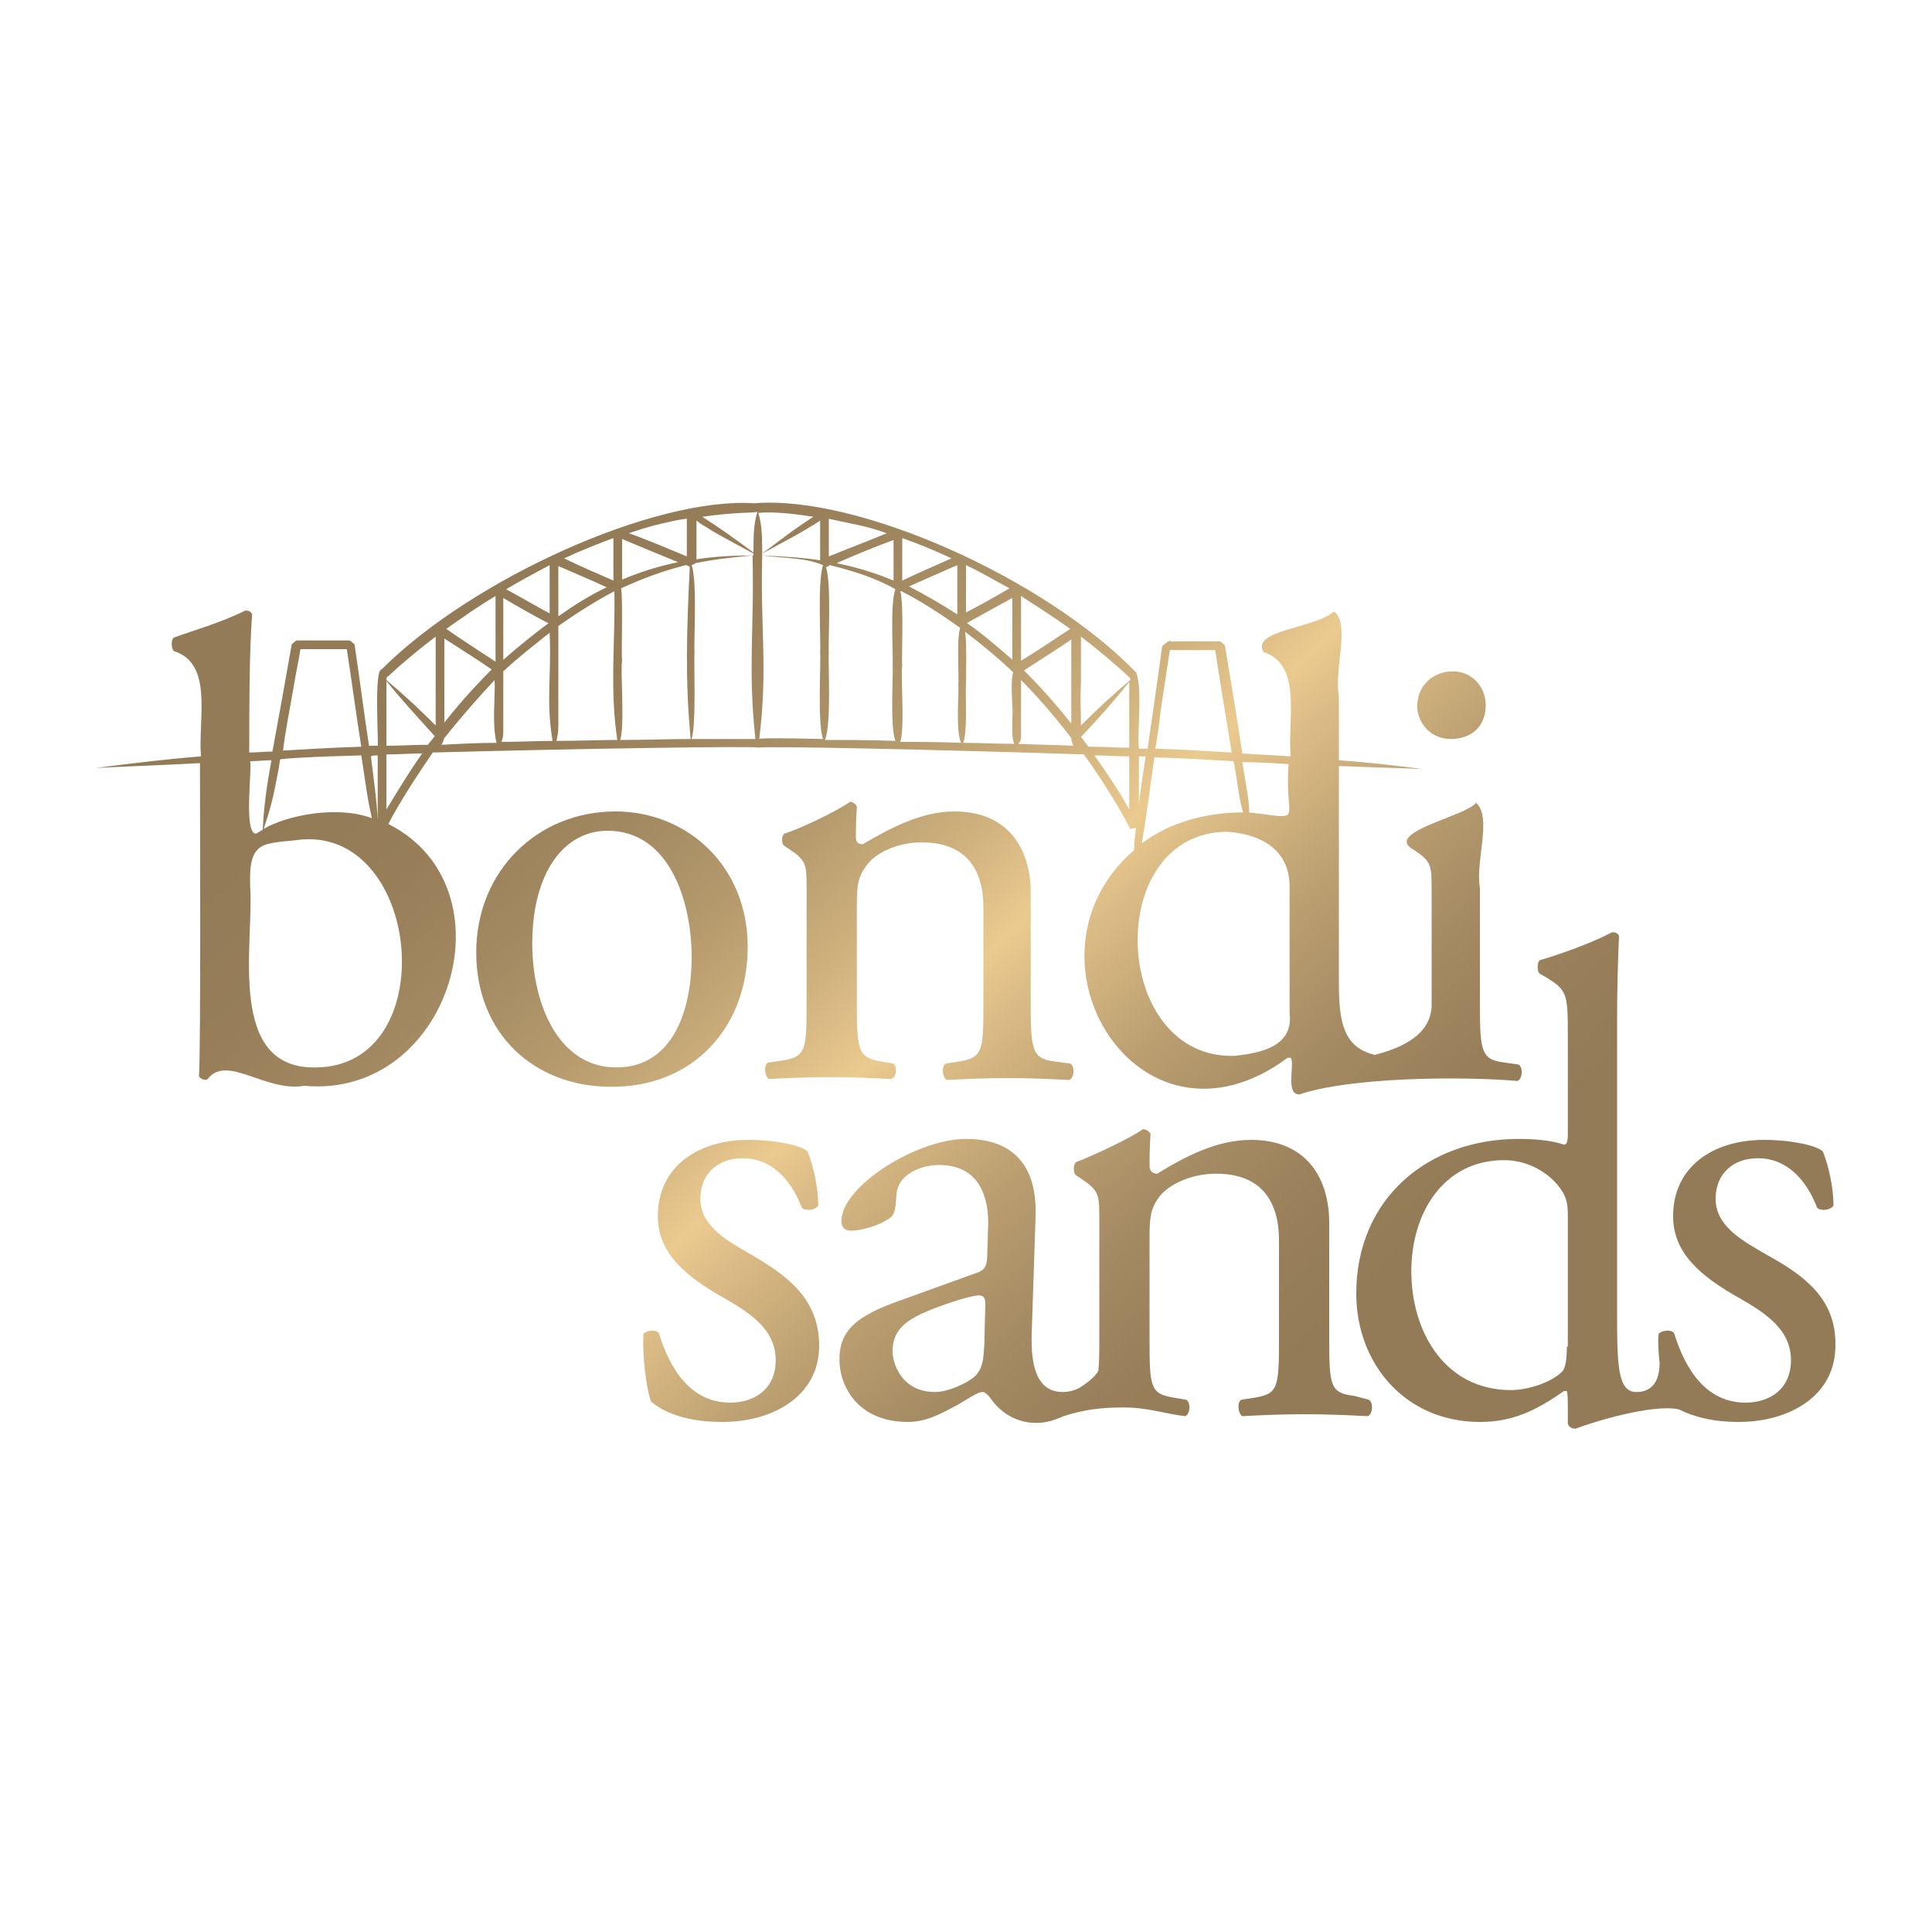 <?xml version="1.0" encoding="utf-8"?>
<!-- Generator: Adobe Illustrator 26.0.3, SVG Export Plug-In . SVG Version: 6.00 Build 0)  -->
<svg version="1.1" id="Layer_1" xmlns="http://www.w3.org/2000/svg" xmlns:xlink="http://www.w3.org/1999/xlink" x="0px" y="0px"
	 viewBox="0 0 200 200" style="enable-background:new 0 0 200 200;" xml:space="preserve">
<style type="text/css">
	.st0{fill:url(#SVGID_1_);}
	.st1{fill:url(#SVGID_00000139262320493341690990000017877001661527842469_);}
	.st2{fill:url(#SVGID_00000182527414935820225980000017689279364351203241_);}
	.st3{fill:url(#SVGID_00000049195473108252592490000017523851469972148099_);}
	.st4{fill:url(#SVGID_00000023983827708954967370000008074099490947902594_);}
	.st5{fill:url(#SVGID_00000148647740626432656530000011926508791770557373_);}
	.st6{fill:url(#SVGID_00000150087200023999156690000016446384046912104126_);}
</style>
<g id="Logo">
	<g>
		<linearGradient id="SVGID_1_" gradientUnits="userSpaceOnUse" x1="-0.58" y1="29.81" x2="165.399" y2="207.915">
			<stop  offset="0.244" style="stop-color:#937B57"/>
			<stop  offset="0.3" style="stop-color:#977E59"/>
			<stop  offset="0.352" style="stop-color:#A28961"/>
			<stop  offset="0.404" style="stop-color:#B59A6D"/>
			<stop  offset="0.455" style="stop-color:#D0B27E"/>
			<stop  offset="0.495" style="stop-color:#EBCA8F"/>
			<stop  offset="0.518" style="stop-color:#DBBB85"/>
			<stop  offset="0.57" style="stop-color:#BB9F71"/>
			<stop  offset="0.621" style="stop-color:#A58B63"/>
			<stop  offset="0.669" style="stop-color:#987F5A"/>
			<stop  offset="0.711" style="stop-color:#937B57"/>
		</linearGradient>
		<path class="st0" d="M77.4,98c0-8.3-6.2-14-13.7-14c-8,0-14.4,6.1-14.4,14.6s6.1,13.9,13.9,13.9C71.6,112.6,77.4,106.5,77.4,98z
			 M63.8,110.5c-6,0-8.7-6.6-8.7-12.8c0-7.4,3.3-11.7,7.8-11.7c6.4,0,8.7,7.3,8.7,13.1C71.6,104.3,69.8,110.5,63.8,110.5z"/>
		
			<linearGradient id="SVGID_00000059298615068928219160000016735123313883607684_" gradientUnits="userSpaceOnUse" x1="14.48" y1="15.776" x2="180.458" y2="193.881">
			<stop  offset="0.244" style="stop-color:#937B57"/>
			<stop  offset="0.3" style="stop-color:#977E59"/>
			<stop  offset="0.352" style="stop-color:#A28961"/>
			<stop  offset="0.404" style="stop-color:#B59A6D"/>
			<stop  offset="0.455" style="stop-color:#D0B27E"/>
			<stop  offset="0.495" style="stop-color:#EBCA8F"/>
			<stop  offset="0.518" style="stop-color:#DBBB85"/>
			<stop  offset="0.57" style="stop-color:#BB9F71"/>
			<stop  offset="0.621" style="stop-color:#A58B63"/>
			<stop  offset="0.669" style="stop-color:#987F5A"/>
			<stop  offset="0.711" style="stop-color:#937B57"/>
		</linearGradient>
		<path style="fill:url(#SVGID_00000059298615068928219160000016735123313883607684_);" d="M92.5,110.1l-1.2-0.2
			c-2.4-0.4-2.6-1-2.6-5.9V93.7c0-2,0.1-2.9,1-4.1c0.9-1.3,3.2-2.4,5.7-2.4c4.6,0,6.4,2.8,6.4,6.7V104c0,4.9-0.1,5.5-2.6,5.9
			l-1.3,0.2c-0.5,0.3-0.3,1.5,0.1,1.7c1.8-0.1,3.9-0.2,6.3-0.2s4.3,0.1,6.4,0.2c0.5-0.2,0.6-1.4,0.1-1.7l-1.5-0.2
			c-2.4-0.3-2.6-1-2.6-5.9V92.4c0-4.5-2.3-8.4-7.9-8.4c-3.4,0-6.6,1.7-9.5,3.4c-0.5,0-0.7-0.3-0.7-0.7c0-0.6,0-1.6,0.1-3.2
			C88.6,83.2,88.2,83,88,83c-1.4,1-5.2,2.8-6.8,3.3c-0.3,0.2-0.3,0.9-0.1,1.2l0.6,0.4c1.8,1.2,1.8,1.6,1.8,4.2v11.8
			c0,4.9-0.1,5.5-2.6,5.9l-1.4,0.2c-0.5,0.3-0.3,1.5,0.1,1.7c1.9-0.1,3.9-0.2,6.4-0.2c2.4,0,4.3,0.1,6.2,0.2
			C92.8,111.6,92.9,110.5,92.5,110.1z"/>
		
			<linearGradient id="SVGID_00000112609828913194104260000007577231822725448630_" gradientUnits="userSpaceOnUse" x1="58.566" y1="-25.309" x2="224.545" y2="152.796">
			<stop  offset="0.244" style="stop-color:#937B57"/>
			<stop  offset="0.3" style="stop-color:#977E59"/>
			<stop  offset="0.352" style="stop-color:#A28961"/>
			<stop  offset="0.404" style="stop-color:#B59A6D"/>
			<stop  offset="0.455" style="stop-color:#D0B27E"/>
			<stop  offset="0.495" style="stop-color:#EBCA8F"/>
			<stop  offset="0.518" style="stop-color:#DBBB85"/>
			<stop  offset="0.57" style="stop-color:#BB9F71"/>
			<stop  offset="0.621" style="stop-color:#A58B63"/>
			<stop  offset="0.669" style="stop-color:#987F5A"/>
			<stop  offset="0.711" style="stop-color:#937B57"/>
		</linearGradient>
		<path style="fill:url(#SVGID_00000112609828913194104260000007577231822725448630_);" d="M150.2,76.5c1.9,0,3.6-1.1,3.6-3.5
			c0-1.9-1.4-3.5-3.4-3.5s-3.7,1.4-3.7,3.7C146.8,74.9,148.1,76.5,150.2,76.5z"/>
		
			<linearGradient id="SVGID_00000052786888086781362690000009593881112349120671_" gradientUnits="userSpaceOnUse" x1="13.48" y1="16.707" x2="179.459" y2="194.813">
			<stop  offset="0.244" style="stop-color:#937B57"/>
			<stop  offset="0.3" style="stop-color:#977E59"/>
			<stop  offset="0.352" style="stop-color:#A28961"/>
			<stop  offset="0.404" style="stop-color:#B59A6D"/>
			<stop  offset="0.455" style="stop-color:#D0B27E"/>
			<stop  offset="0.495" style="stop-color:#EBCA8F"/>
			<stop  offset="0.518" style="stop-color:#DBBB85"/>
			<stop  offset="0.57" style="stop-color:#BB9F71"/>
			<stop  offset="0.621" style="stop-color:#A58B63"/>
			<stop  offset="0.669" style="stop-color:#987F5A"/>
			<stop  offset="0.711" style="stop-color:#937B57"/>
		</linearGradient>
		<path style="fill:url(#SVGID_00000052786888086781362690000009593881112349120671_);" d="M40.2,85.3c1.3-2.5,3.1-5.2,4.6-7.4
			c14.9-0.4,33.8-0.7,33.8-0.5c0-0.2,18.8,0.2,33.6,0.7c1.6,2.2,3.4,5,4.8,7.7c-0.5,0.1,0.1,0,0.6-0.1c-0.1,0.8-0.2,1.6-0.2,2.3
			c-12.8,11.1,0.5,32.9,15.9,21.5h0.3c0.5,0.5-0.6,3.8,0.9,3.8c5.3-1.8,16.8-1.9,22.6-1.4c0.5-0.2,0.6-1.4,0.1-1.7l-1.4-0.2
			c-2.4-0.3-2.6-1-2.6-5.9V91.9c-0.5-2.7,1.3-7.3-0.4-8.8c-1,1.4-9.8,3.1-6.4,4.9c1.8,1.2,1.8,1.6,1.8,4.2V104
			c0,3.1-3.1,4.5-5.9,5.2c-3.2-0.8-3.7-3.3-3.7-7.5V79.3c2.8,0.1,5.4,0.2,8.6,0.3c-3.1-0.4-5.8-0.7-8.6-0.9v-6.6
			c-0.5-3,1.2-7.5-0.5-8.8c-2.1,1.8-8.6,1.9-7.3,4.2c4,1.3,2.5,6.8,2.8,10.8c-1.5-0.1-3.2-0.2-5-0.3c-0.5-3.4-1.2-7.6-1.8-11.2
			c-0.9-0.8-0.3-0.2-0.5-0.4c-0.9,0-4.2,0-4.1,0c0,0-0.3,0-0.7,0c-0.4,0.2-0.1-0.5-1.2,0.5c-0.4,3.1-1,7.1-1.5,10.6
			c-0.3,0-0.6,0-0.9,0c-0.2-1.7,0.4-6.3-0.3-7.9c-9.5-9.8-28.9-18.4-39.5-17.5c-10.3-0.7-29.2,7.8-38.6,17.2c-0.8,0-0.3,7.5-0.4,7.9
			c-0.3,0-0.6,0-0.9,0c-0.5-3.2-1-7.2-1.5-10.5c-0.9-0.8-0.3-0.2-0.6-0.4c-3,0-2.2,0-5.2,0c-0.3,0.2,0.2-0.4-0.7,0.4
			c-0.6,3.4-1.4,7.9-2,11.1c-0.8,0-1.6,0.1-2.4,0.1c0-4.2,0-10.4,0.3-14.3c-0.1-0.3-0.4-0.4-0.7-0.4c-2.6,1.3-5.8,2.2-7.4,2.8
			c-0.3,0.2-0.3,1.1,0,1.4c4.1,1.3,2.5,6.9,2.8,10.9C17,78.6,13.9,79,9.9,79.5c4-0.2,7.1-0.3,10.8-0.5c0,3.9,0.1,29.3-0.1,32.4
			c0.1,0.3,0.7,0.5,0.9,0.3c2-2.6,6,1.4,10,0.7C46.6,113.8,53.3,91.9,40.2,85.3z M133.4,79.1c-0.5,6.1,1.9,5.7-4.1,5
			c0.1-0.8-0.4-3.3-0.7-5.2C130.4,78.9,131.9,79,133.4,79.1z M120.1,73.9c0.4-2.6,0.7-4.6,1-6.6c0.2,0,0.3-0.1,0.3,0
			c0.8,0,2.7,0,4.4,0c0.5,3.4,1.2,7.4,1.7,10.6c-1.9-0.1-4.6-0.3-7.9-0.4C119.8,76.3,120,75.1,120.1,73.9z M119.5,78.4
			c3.5,0.1,6.3,0.3,8.2,0.4c0.4,2,0.6,4.3,1,5.3c-4,0-7.7,1.1-10.5,3.2C118.7,84.3,118.9,82.7,119.5,78.4z M117.9,78.3
			c0.2,0,0.5,0,0.7,0c-0.3,2-0.6,3.8-0.7,5.1V78.3z M127.1,86.1c3.7,0.3,6.3,2,6.4,5.5v13.3c0.4,3.4-2.9,4.1-5.7,4.4
			C115,109.7,114.1,86.1,127.1,86.1z M116.9,83.8c-1.1-2-2.4-3.9-3.6-5.6c1.2,0,2.4,0.1,3.6,0.1V83.8z M116.9,71.5v5.9
			c-1.4,0-2.8-0.1-4.2-0.1c-0.3-0.3-0.5-0.7-0.8-1l0,0c0.1,0,0.1,0,0,0c1.8-1.9,3.3-3.6,5-5.7C116.9,70.8,116.9,71.3,116.9,71.5z
			 M111.9,70.7c0-1.7,0-3.1,0-4.8c1.7,1.3,3.5,2.8,5.1,4.3c0-0.1,0,0,0,0.2c-1.9,1.6-3.4,3-5.1,4.7
			C111.9,73.4,111.8,72.4,111.9,70.7z M110.9,68.6c0,2.1,0,4.1,0,6.3c-1.9-2.4-3.6-4.2-4.9-5.5c1.4-0.9,3.6-2.3,4.9-3.2
			C110.9,66.9,110.9,67.8,110.9,68.6z M105.7,61.7c1.7,1.1,3.4,2.2,5.1,3.4c-1.4,0.9-3.6,2.4-5.1,3.3
			C105.7,66.1,105.7,63.9,105.7,61.7z M105.7,76.2c0-2.4,0-3.3,0-5.8c1.4,1.4,3.2,3.4,5.2,6c0,0.3,0.1,0.5,0.2,0.8
			c-1.8-0.1-3.7-0.1-5.7-0.2C105.7,76.7,105.7,76.5,105.7,76.2z M100,58.5c1.5,0.7,3,1.6,4.5,2.4c-1.3,0.8-3.9,2.2-4.5,2.5V58.5z
			 M104.8,61.9v6.4c-1.6-1.4-3.1-2.7-4.7-3.8C99.9,64.6,103.5,62.6,104.8,61.9z M100,70.8c0-0.3,0.1-4.4-0.1-5.4
			c1.6,1.2,3.3,2.6,5,4.2c-0.3,0.6-0.1,3.3-0.1,3.6c0.1,0.3-0.2,3.1,0.2,3.8c-1.8,0-3.5-0.1-5.3-0.1C100.2,75.8,99.9,71.4,100,70.8z
			 M99.1,63.6L99.1,63.6c-1.7-1.1-3.3-2-5-2.9c1.8-0.8,3.4-1.5,5-2.2C99.1,60,99.1,62.6,99.1,63.6z M93.4,55.7
			c1.7,0.6,3.4,1.3,5.1,2.1c-1.6,0.7-3.4,1.5-5.1,2.3V55.7z M93.4,68.9c-0.1-0.7,0.2-6.2-0.2-7.7h0.1c2,1,4,2.3,6.1,3.8
			c-0.4,1-0.1,5.4-0.2,5.9c0.1,0.6-0.3,4.9,0.3,6c-2.2-0.1-4.3-0.1-6.3-0.1C93.7,75.2,93.2,69.6,93.4,68.9z M92.5,55.9v4.2
			c-1.9-0.8-3.9-1.4-5.9-1.8C88.4,57.5,90.6,56.6,92.5,55.9z M88.6,54.3c1,0.2,2.1,0.5,3.2,0.9c-1.9,0.8-4.3,1.7-6,2.4
			c0-1.4,0-2.6,0-3.9C86.7,53.9,87.6,54.1,88.6,54.3z M85.8,67.6c-0.1-0.9,0.3-7.2-0.3-8.9c0.1,0.1,0.2,0.1,0,0l0,0
			c0.1,0,0.3-0.1,0.4-0.2c2.4,0.6,4.7,1.3,6.8,2.5c-0.6,1.4-0.2,7.1-0.3,7.9c0.1,0.8-0.3,6.4,0.3,7.8c-2.7-0.1-5.2-0.1-7.3-0.1
			C86.1,74.9,85.7,68.5,85.8,67.6z M84.9,67.6c0.1,0.9-0.3,7.3,0.3,8.9c-4-0.1-6.6-0.1-6.6,0l0,0c0.9-7.4,0.1-11.2,0.3-19
			c2.2,0.3,4.4,0.2,6.3,1C84.6,60.2,85,66.6,84.9,67.6z M84.9,58.3L84.9,58.3L84.9,58.3L84.9,58.3z M84.9,54.6c0,1.1,0,2.2,0,3.4
			c-1.9-0.3-3.9-0.4-6-0.5c0-0.1,0-0.1,0-0.2c2.2-1.2,4-2.1,6-3.4V54.6z M84.2,53.5c-1.9,1.2-3.4,2.4-5.3,3.8c0-1.6,0-2.9-0.4-4.2
			C79.2,53,81.2,53,84.2,53.5z M78.2,53c0,0,0.1,0,0.2,0c-0.4,1.3-0.4,2.6-0.4,4.2c-1.9-1.4-3.4-2.5-5.3-3.7
			C76.1,53,78.2,53.1,78.2,53z M73.8,55c1.4,0.8,2.7,1.5,4.2,2.3c0,0.1,0,0.1,0,0.2c-2.1,0-4,0.1-5.9,0.4c0-1.4,0-2.7,0-4
			C72.6,54.3,73.2,54.6,73.8,55z M72,58.3L72,58.3L72,58.3L72,58.3z M72,58.3c1.9-0.4,3.8-0.6,5.9-0.8c0.2,7.7-0.5,11.6,0.3,19
			c-0.8,0-3.2,0-6.6,0c0.5-1.6,0.2-8.1,0.3-9c-0.1-0.9,0.3-7.3-0.3-9C71.9,58.4,72,58.3,72,58.3z M67.7,54.4
			c1.2-0.3,2.4-0.6,3.4-0.7c0,1.3,0,2.5,0,3.9c-1.7-0.7-4-1.7-6-2.4C66,54.9,66.9,54.6,67.7,54.4z M64.4,59.1v-3.3
			c1.9,0.8,4.1,1.7,5.8,2.4c-2,0.4-3.9,1-5.8,1.8V59.1z M64.4,68.4c-0.1-0.6,0.1-6.2-0.1-7.5c2.2-1,4.3-1.8,6.7-2.4
			c0.1,0,0.3,0.1,0.4,0.2c0,0,0,0,0,0.1c-0.1,0.1-0.1,0.1,0,0c-0.3,6.2-0.5,11.6,0.1,17.7c-2.1,0-4.6,0.1-7.3,0.1
			C64.7,75.1,64.2,69.3,64.4,68.4z M63.5,55.7v4.4c-1.8-0.8-3.5-1.5-5.1-2.3C60.1,57,61.9,56.3,63.5,55.7z M57.8,58.6
			c1.6,0.7,3.3,1.4,5,2.2c-1.7,0.8-3.3,1.8-5,3V58.6z M57.8,75.2c0-4.2,0-6.1,0-10.4c2-1.4,3.9-2.6,5.8-3.6c0.1,5.4-0.5,10,0.3,15.4
			c-2,0-4.1,0.1-6.3,0.1C57.7,76.3,57.8,75.8,57.8,75.2z M56.9,58.5v5c-0.6-0.3-3.2-1.8-4.5-2.5C53.9,60.1,55.4,59.3,56.9,58.5z
			 M52.1,61.9c1.3,0.8,4.9,2.8,4.7,2.6c-1.5,1.1-3.1,2.4-4.7,3.8C52.1,68.1,52.1,62.2,52.1,61.9z M52.1,75.8c0-2.7,0-3.7,0-6.3
			c1.6-1.5,3.3-2.8,4.8-4c0.2,4.6-0.4,6.9,0.3,11.2c-1.7,0-3.5,0.1-5.3,0.1C52,76.6,52.1,76.3,52.1,75.8z M46.2,65.1
			c1.7-1.2,3.4-2.4,5.1-3.4c0,2.2,0,4.4,0,6.8C49.8,67.5,47.6,66.1,46.2,65.1C46.1,65.1,46.1,65.1,46.2,65.1z M46,71.1
			c0-1.8,0-3.3,0-5c1.4,0.9,3.6,2.3,4.9,3.2c-1.3,1.3-3.1,3.2-4.9,5.5C46,73.5,46,72.5,46,71.1z M46,76.4c2-2.5,3.8-4.5,5.2-6
			c0.1,1.7-0.3,4.4,0.2,6.5c-1.9,0-3.8,0.1-5.7,0.2C45.9,76.8,45.9,76.6,46,76.4z M40,70.2c0.1-0.1,0.1-0.2,0.2-0.2
			c1.6-1.5,3.2-2.8,4.9-4.1c0,3,0,6.1,0,9.2c-1.7-1.7-3.2-3.1-5.1-4.7V70.2z M40,70.5c1.7,2.1,3.2,3.7,5,5.7c-0.1,0-0.1,0,0,0l0,0
			c-0.2,0.3-0.5,0.6-0.7,0.9c-1.5,0-2.9,0.1-4.3,0.1V70.5z M40,78.1c1.2,0,2.4-0.1,3.7-0.1c-1.2,1.7-2.5,3.8-3.7,5.8V78.1z
			 M39.1,78.2v6.7c-0.1-2.1-0.4-4.1-0.7-6.6C38.6,78.2,38.8,78.2,39.1,78.2z M30.4,71.1c0.2-1.3,0.5-2.6,0.7-3.9c3.1,0,1.8,0,4.8,0
			c0.5,3.2,1,7,1.5,10.1c-3.4,0.1-6.3,0.3-8.1,0.4C29.5,75.9,30,73.4,30.4,71.1z M28.7,80.3c0.1-0.4,0.2-1,0.3-1.7
			c1.8-0.2,4.8-0.3,8.4-0.4c0.4,2.5,0.6,4.4,1.1,6.5c-3.4-1.3-8.6-0.4-11.2,1.1C27.9,84,28.3,82.6,28.7,80.3z M25.9,78.8
			c0.7,0,1.5-0.1,2.2-0.1c-0.5,2.7-0.8,4.9-0.9,7.2c-0.2,0.1-0.5,0.3-0.7,0.4C25.2,86.3,26.1,79.7,25.9,78.8z M32.7,110.5
			c-9.3,0.2-6.4-12.8-6.8-18.7c-0.2-5,1.4-4.4,5.4-4.9C43.7,86,45.8,110.4,32.7,110.5z"/>
		
			<linearGradient id="SVGID_00000060746981118953899070000017981227772974735273_" gradientUnits="userSpaceOnUse" x1="-10.948" y1="39.472" x2="155.031" y2="217.577">
			<stop  offset="0.244" style="stop-color:#937B57"/>
			<stop  offset="0.3" style="stop-color:#977E59"/>
			<stop  offset="0.352" style="stop-color:#A28961"/>
			<stop  offset="0.404" style="stop-color:#B59A6D"/>
			<stop  offset="0.455" style="stop-color:#D0B27E"/>
			<stop  offset="0.495" style="stop-color:#EBCA8F"/>
			<stop  offset="0.518" style="stop-color:#DBBB85"/>
			<stop  offset="0.57" style="stop-color:#BB9F71"/>
			<stop  offset="0.621" style="stop-color:#A58B63"/>
			<stop  offset="0.669" style="stop-color:#987F5A"/>
			<stop  offset="0.711" style="stop-color:#937B57"/>
		</linearGradient>
		<path style="fill:url(#SVGID_00000060746981118953899070000017981227772974735273_);" d="M77.8,129.9c-2.4-1.4-5.3-2.9-5.3-5.8
			c0-2.5,1.7-4.2,4.4-4.2c2.8,0,4.9,2,6.1,5.1c0.3,0.4,1.4,0.3,1.7-0.2c0-1.9-0.5-4.1-1.1-5.6c-0.6-0.6-3.2-1.2-6.1-1.2
			c-5.3,0-9.4,2.8-9.4,7.9c0,3.8,2.8,6.2,6.9,8.5c2.6,1.5,5.3,3.2,5.3,6.4c0,3-2.2,4.4-4.7,4.4c-4,0-6.2-3.3-7.4-7.2
			c-0.3-0.4-1.3-0.3-1.6,0.1c-0.1,2.3,0.3,5.7,0.8,7c1.7,1.4,4.2,2.1,7.4,2.1c5.1,0,10-2.6,10-7.9C84.8,134.4,81.4,132,77.8,129.9z"
			/>
		
			<linearGradient id="SVGID_00000173870551582834423270000016445362943711740323_" gradientUnits="userSpaceOnUse" x1="8.382" y1="21.458" x2="174.361" y2="199.563">
			<stop  offset="0.244" style="stop-color:#937B57"/>
			<stop  offset="0.3" style="stop-color:#977E59"/>
			<stop  offset="0.352" style="stop-color:#A28961"/>
			<stop  offset="0.404" style="stop-color:#B59A6D"/>
			<stop  offset="0.455" style="stop-color:#D0B27E"/>
			<stop  offset="0.495" style="stop-color:#EBCA8F"/>
			<stop  offset="0.518" style="stop-color:#DBBB85"/>
			<stop  offset="0.57" style="stop-color:#BB9F71"/>
			<stop  offset="0.621" style="stop-color:#A58B63"/>
			<stop  offset="0.669" style="stop-color:#987F5A"/>
			<stop  offset="0.711" style="stop-color:#937B57"/>
		</linearGradient>
		<path style="fill:url(#SVGID_00000173870551582834423270000016445362943711740323_);" d="M140.2,144.5c-2.5-0.3-2.6-1-2.6-6v-11.9
			c0-4.7-2.4-8.6-8.1-8.6c-3.5,0-6.8,1.7-9.7,3.5c-0.5,0-0.8-0.3-0.8-0.8c0-0.6,0-1.7,0.1-3.3c-0.1-0.3-0.5-0.5-0.8-0.5
			c-1.4,1-5.3,2.8-6.9,3.4c-0.3,0.2-0.3,1-0.1,1.3l0.6,0.4c1.9,1.3,1.9,1.6,1.9,4.3v12.1c0,1.5,0,2.6-0.1,3.5
			c-0.4,0.8-1.7,1.6-2,1.8c-0.4,0.2-1,0.4-1.7,0.4c-2.7,0-3.3-2.8-3.2-6l0.4-12.1c0.2-5.2-2.2-8.1-7.2-8.1c-5.1,0-12.9,4.9-12.9,8.5
			c0,0.6,0.3,1,1,1c1,0,2.9-0.5,4-1.3c0.6-0.4,0.6-1.2,0.7-2.4c0.1-2.1,2.5-3.1,4.4-3.1c4.3,0,5.1,3.5,5.1,6l-0.1,3.2
			c0,1-0.1,1.7-1.2,2l-8.3,3c-4.4,1.6-5.8,3.2-5.8,5.9c0,1.9,0.8,3.7,2.2,4.9c1.2,1,2.8,1.6,4.9,1.6c1.9,0,3.5-0.9,5-1.7
			c1.4-0.8,2.2-1.4,2.7-1.4c0.4,0,0.8,0.6,1.1,1c1.2,1.5,2.8,2.2,4.5,2.2c1,0,1.9-0.3,2.8-0.7c2.2-0.7,3.9-0.9,6.3-0.9
			s4.4,0.7,6.3,0.9c0.5-0.2,0.6-1.4,0.1-1.7l-1.2-0.2c-2.5-0.4-2.6-1-2.6-6v-10.6c0-2,0.1-3,1-4.2c1-1.3,3.3-2.4,5.9-2.4
			c4.7,0,6.5,2.9,6.5,6.9v10.3c0,5-0.1,5.6-2.6,6l-1.3,0.2c-0.5,0.3-0.3,1.5,0.1,1.7c1.9-0.1,4-0.2,6.5-0.2c2.4,0,4.4,0.1,6.5,0.2
			c0.5-0.2,0.6-1.4,0.1-1.7L140.2,144.5z M101.9,139.1c-0.1,1.5-0.1,2.4-0.9,3.3c-0.7,0.7-2.8,1.7-4.2,1.7c-3.5,0-4.4-3-4.4-4.2
			c0-2.7,2-3.7,6.1-5.1c1.2-0.4,2.4-0.7,2.8-0.7s0.7,0.1,0.7,0.9L101.9,139.1z"/>
		
			<linearGradient id="SVGID_00000018948160052358529520000001637074089220499646_" gradientUnits="userSpaceOnUse" x1="38.157" y1="-6.29" x2="204.136" y2="171.816">
			<stop  offset="0.244" style="stop-color:#937B57"/>
			<stop  offset="0.3" style="stop-color:#977E59"/>
			<stop  offset="0.352" style="stop-color:#A28961"/>
			<stop  offset="0.404" style="stop-color:#B59A6D"/>
			<stop  offset="0.455" style="stop-color:#D0B27E"/>
			<stop  offset="0.495" style="stop-color:#EBCA8F"/>
			<stop  offset="0.518" style="stop-color:#DBBB85"/>
			<stop  offset="0.57" style="stop-color:#BB9F71"/>
			<stop  offset="0.621" style="stop-color:#A58B63"/>
			<stop  offset="0.669" style="stop-color:#987F5A"/>
			<stop  offset="0.711" style="stop-color:#937B57"/>
		</linearGradient>
		<path style="fill:url(#SVGID_00000018948160052358529520000001637074089220499646_);" d="M182.9,129.9c-2.4-1.4-5.3-2.9-5.3-5.8
			c0-2.5,1.7-4.2,4.4-4.2c2.8,0,4.9,2,6.1,5.1c0.3,0.4,1.4,0.3,1.7-0.2c0-1.9-0.5-4.1-1.1-5.6c-0.6-0.6-3.2-1.2-6.1-1.2
			c-5.3,0-9.4,2.8-9.4,7.9c0,3.8,2.8,6.2,6.9,8.5c2.6,1.5,5.3,3.2,5.3,6.4c0,3-2.2,4.4-4.7,4.4c-4,0-6.2-3.3-7.4-7.2
			c-0.3-0.4-1.3-0.3-1.6,0.1c-0.1,0.9,0,2,0.1,3c0,2.8-1.7,3-2.4,3c-1.9,0-2-2.6-2-8.1v-30.5c0-3.1,0.1-6.5,0.2-8.6
			c-0.1-0.3-0.4-0.4-0.7-0.4c-2.5,1.3-5.8,2.4-7.5,2.9c-0.3,0.2-0.3,1.2,0,1.4l0.7,0.4c2.1,1.3,2.2,1.7,2.2,5.8v10.5
			c0,0.6-0.1,1-0.4,1c-0.8-0.3-2.3-0.6-4.7-0.6c-9.4,0-16.8,6.2-16.8,16c0,7.3,5.1,13.3,12.8,13.3c3.3,0,5.7-1.1,8.7-3.2h0.3
			c0.1,0.3,0.1,1.1,0.1,2.1v1.2c0,0.3,0.3,0.6,0.8,0.6c1.8-0.7,8-2.6,10.7-2c1.6,0.8,3.6,1.3,6.2,1.3c5.1,0,10-2.6,10-7.9
			C190.1,134.4,186.7,132,182.9,129.9z M162.2,139.4c0,1.1-0.1,2.2-0.5,2.6c-1.1,1.1-3.5,1.9-5.3,1.9c-6.8,0-10.3-6-10.3-12.3
			c0-6,3.3-11.5,9.6-11.5c2.7,0,4.8,1.5,5.8,2.9c0.5,0.7,0.8,1.3,0.8,2.7v13.7H162.2z"/>
	</g>
</g>
</svg>
